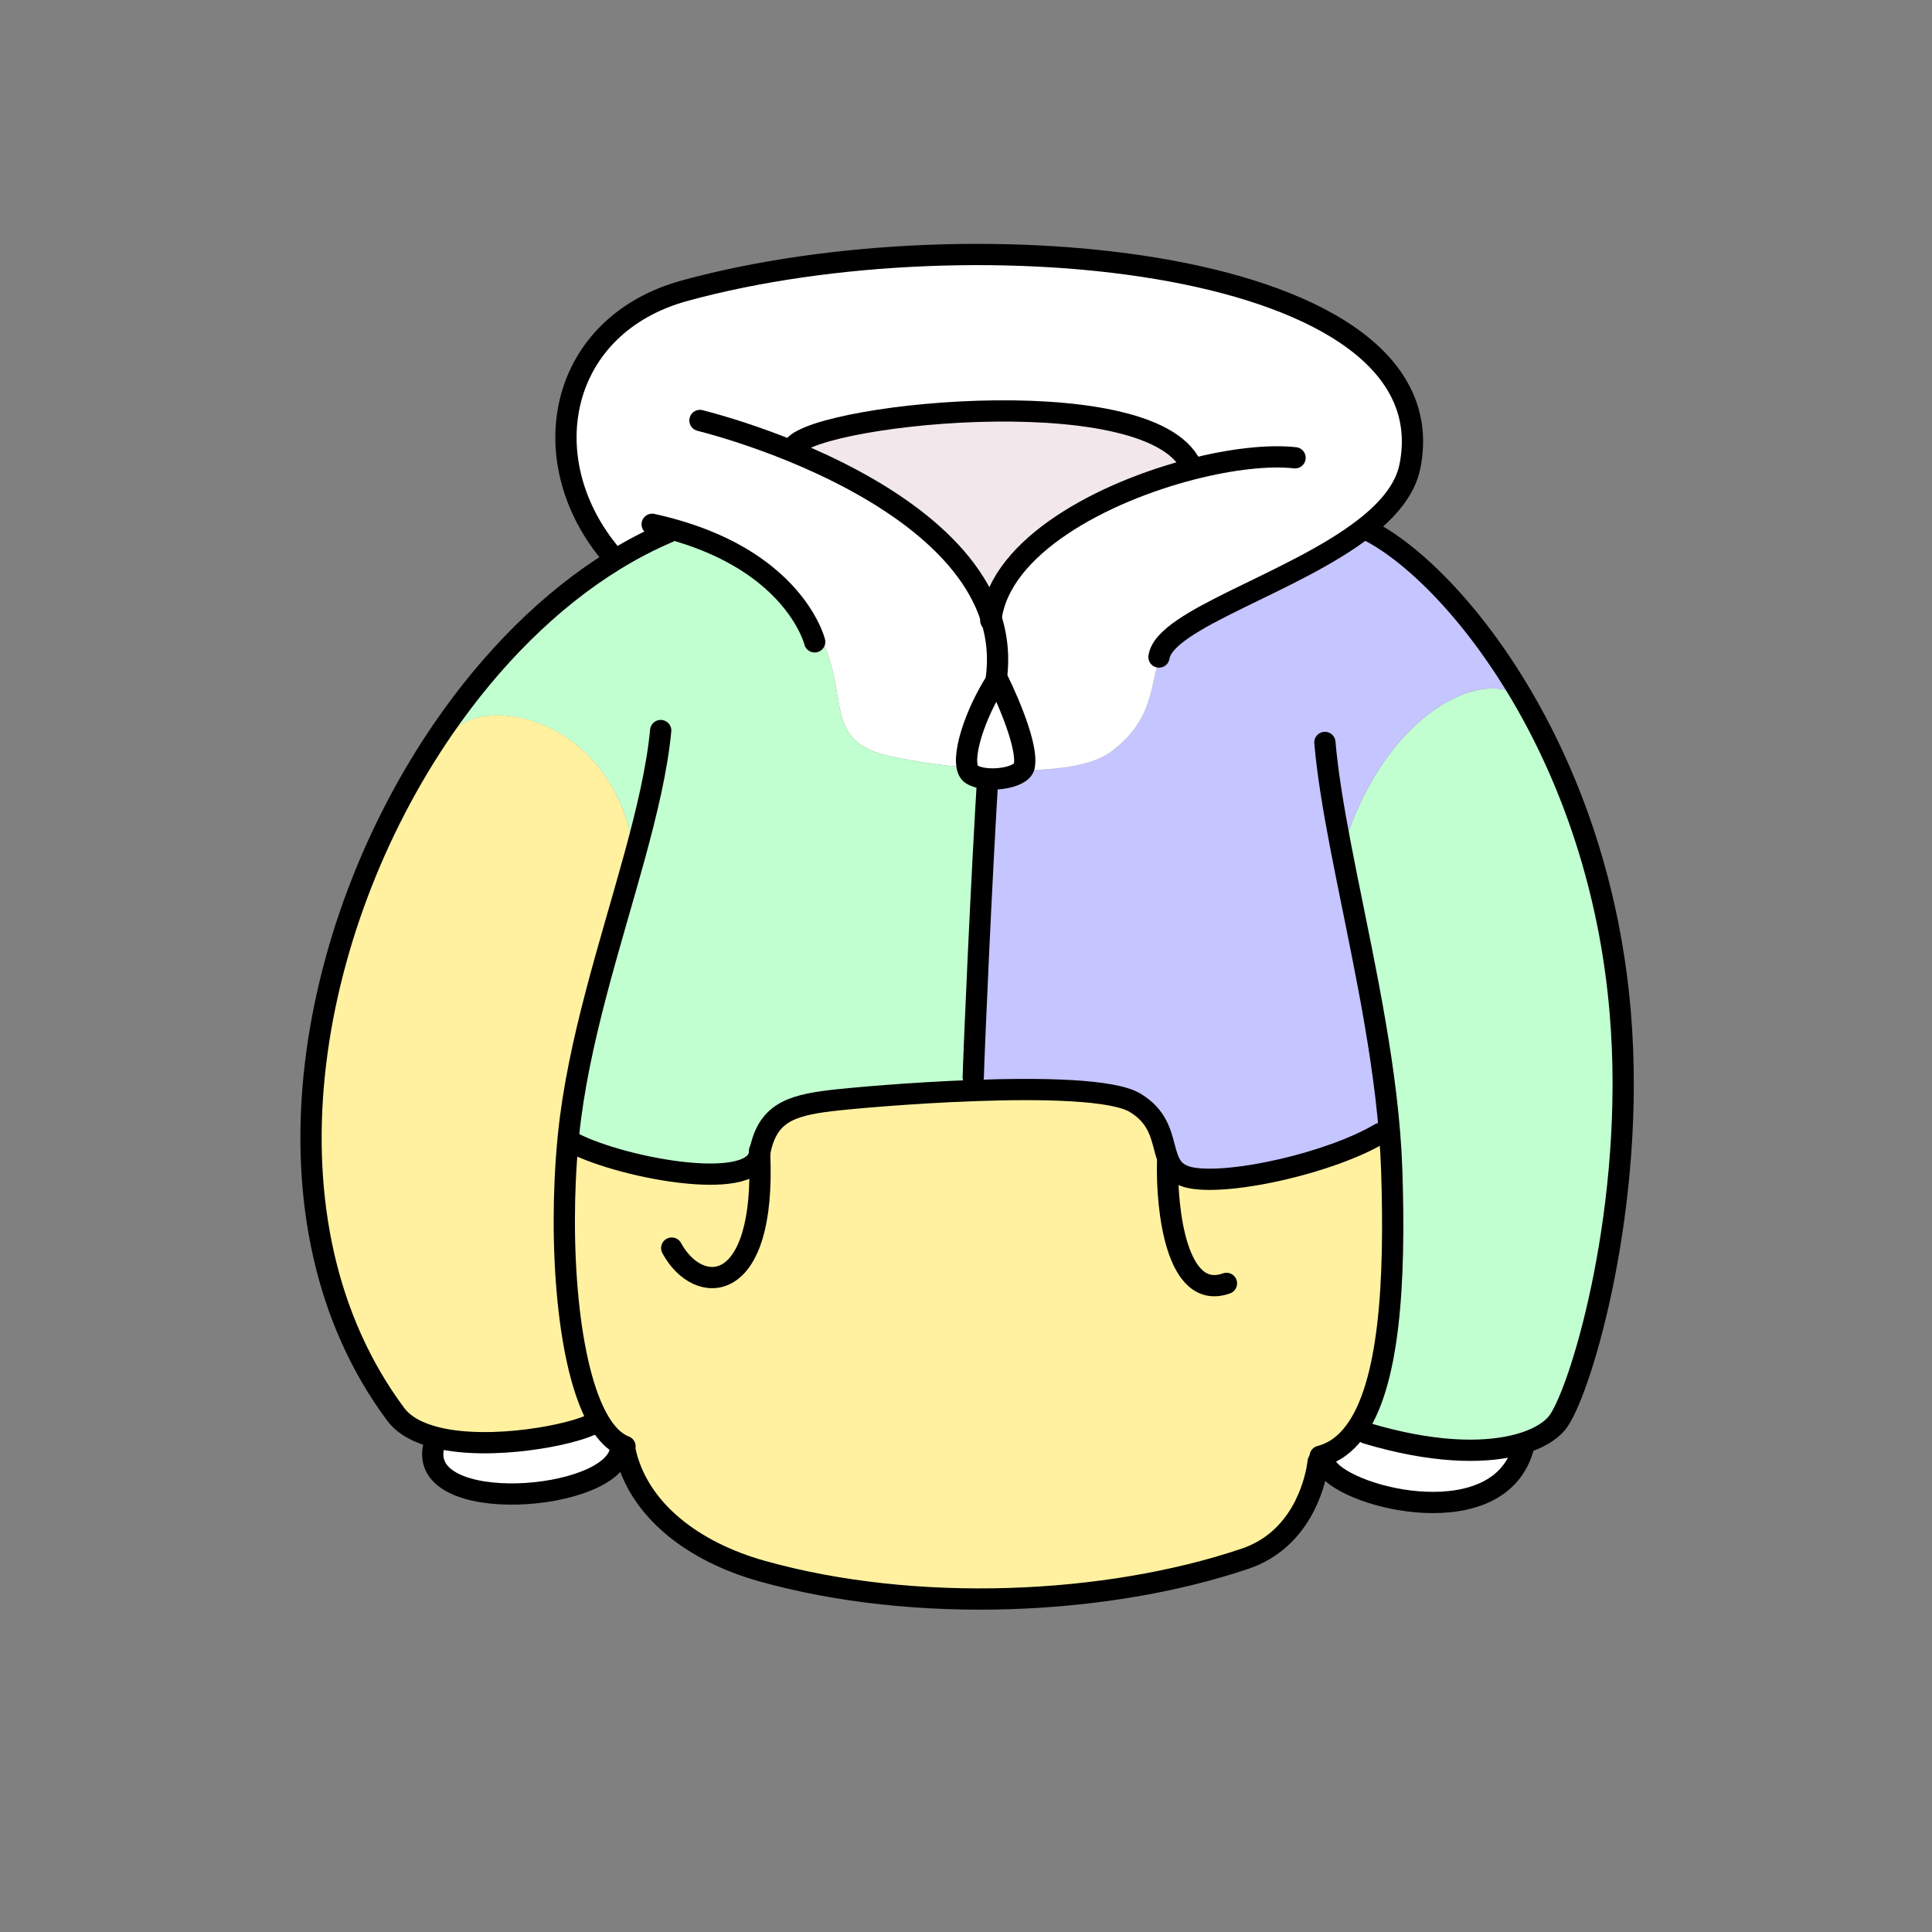 <?xml version="1.0" encoding="UTF-8"?><svg id="Layer_2" xmlns="http://www.w3.org/2000/svg" viewBox="0 0 1000 1000"><rect x="0" y="0" width="1000" height="1000" fill="#808080" stroke="none"/><defs><style>.cls-1,.cls-2{fill:none;}.cls-3,.cls-4{fill:#fff;}.cls-3,.cls-2{stroke:#000;stroke-linecap:round;stroke-linejoin:round;stroke-width:11px;}.cls-5{fill:#f2e7ea;}.cls-6{fill:#fff19f;}.cls-7{fill:#c2ffd0;}.cls-8{fill:#c5c5ff;}</style></defs><g id="_02"><g><rect class="cls-1" width="1000" height="1000"/><g><g><path class="cls-7" d="m838.68,524.56c8.22,98.84-19.96,193.99-32.09,211.07-3.63,5.08-11.35,9.94-23.18,12.68-16.96,3.96-42.34,3.6-76.15-6.47l-6.05-.77c18.05-24.13,21.07-77.14,19.17-135.1-.22-6.46-.6-13.01-1.14-19.59-4.06-50.16-16.71-103.39-25.46-149.18l2.05-.31c21.39-67.64,72.05-92.65,92.74-75.15,24.4,42.02,44.67,97.19,50.11,162.82Z"/><path class="cls-4" d="m783.41,748.31l5.19.37c-11.76,46.03-89.97,27.46-101.58,10.97l-5.12-.43c.28-1.62.36-2.57.36-2.57l1.04-2.87c7.17-1.86,13.08-6.24,17.9-12.7l6.05.77c33.81,10.07,59.2,10.43,76.15,6.47Z"/><path class="cls-8" d="m600.55,340.34l-.67-.25c2.88-19.65,69.47-38.02,106.4-66.71l.35.39c22.68,10.79,54.85,41.29,81.93,87.97-20.69-17.5-71.35,7.51-92.74,75.15l-2.05.31c8.75,45.79,21.4,99.03,25.46,149.18l-4.9.32c-25.79,15.25-76.93,26.68-97.49,22.99-20.57-3.69-7.31-25.6-29.21-38.85-11.55-7-48.46-7.68-84.01-6.37l.14-6.85c.32-12.67,4.23-102.95,7.75-159.45,25.42,1.47,51.25-.1,63.16-8.79,23.48-17.14,20.25-35.97,25.89-49.05Z"/><path class="cls-4" d="m409.79,233.5c42.75,17.46,90.31,46.15,103.2,86.44,5.04-37.38,57.59-65.24,104.06-77.13l-.55-1.74c-21.74-46.5-204.11-25.82-206.35-8.32l-.37.75Zm-63.21,40.08l-.6,1.88c-9.5,4.04-18.8,8.88-27.89,14.47l-3.22-4.56c-39.44-48.81-25.35-117.14,39.52-134.91,149.64-41.01,396.88-16.4,375.39,90.88-2.42,12.06-11.35,22.6-23.5,32.03-36.93,28.69-103.52,47.06-106.4,66.71l.67.25c-5.63,13.07-2.41,31.91-25.89,49.05-11.91,8.69-37.74,10.26-63.16,8.79-19.48-1.13-38.72-4.05-51.29-6.88-39.34-8.89-15.16-36.7-43.86-75.33l-1.99,1.2c-8.96-13.56-28.18-32.95-67.79-43.59Z"/><path class="cls-6" d="m322.44,748.24c-4.63-2.11-8.7-6.34-12.23-12.25-16.62-27.81-21.19-92.63-16.23-145.5l.81.07c23.5,13.31,94.63,27.34,98.31,6.78.02-.14.06-.28.08-.43v-.02c3.78-20.18,15.01-24.61,37.15-27.23,10.56-1.24,41.38-4,73.29-5.18,35.55-1.31,72.46-.63,84.01,6.37,21.91,13.25,8.65,35.16,29.21,38.85,20.57,3.69,71.7-7.74,97.49-22.99l4.9-.32c.55,6.58.92,13.13,1.14,19.59,1.9,57.95-1.12,110.97-19.17,135.1-4.83,6.46-10.73,10.84-17.9,12.7l-1.04,2.87s-.08.95-.36,2.57c-1.47,8.83-8.42,37.8-37.56,47.62-71.99,24.25-170.82,28.58-250.07,6.32-34.96-9.83-64.14-31.33-70.8-62.56l-2.32-.25c.04-.36.09-.73.1-1.09l1.19-1.01Z"/><path class="cls-5" d="m616.5,241.07l.55,1.74c-46.47,11.9-99.02,39.75-104.06,77.13-12.89-40.3-60.44-68.98-103.2-86.44l.37-.75c2.24-17.49,184.61-38.18,206.35,8.32Z"/><path class="cls-7" d="m393.17,596.89v.02c-.02.14-.06.28-.08.43-3.69,20.56-74.81,6.52-98.31-6.78l-.81-.07c.09-.96.19-1.93.28-2.87,4.9-48.3,21.69-98.7,34.15-144.12-8.66-70.21-75.64-85.77-95.1-64.2l-3.8-2.17c24.89-36.19,55.18-66.66,88.58-87.19,9.09-5.58,18.38-10.43,27.89-14.47l.6-1.88c39.61,10.64,58.83,30.03,67.79,43.59l1.99-1.2c28.7,38.63,4.52,66.44,43.86,75.33,12.57,2.83,31.81,5.75,51.29,6.88-3.52,56.5-7.44,146.78-7.75,159.45l-.14,6.85c-31.91,1.18-62.73,3.94-73.29,5.18-22.14,2.61-33.37,7.05-37.15,27.23Z"/><path class="cls-4" d="m322.44,748.24l-1.19,1.01c0,.36-.05.73-.1,1.09-3.66,27.16-106.16,34.73-96.53-2.29l1.86-3.81c28.02,6.68,70.07-1.44,81.4-7.7l2.32-.54c3.53,5.91,7.6,10.14,12.23,12.25Z"/><path class="cls-6" d="m328.4,443.48c-12.46,45.42-29.25,95.82-34.15,144.12-.09.95-.19,1.91-.28,2.87-4.96,52.87-.38,117.7,16.23,145.5l-2.32.54c-11.33,6.27-53.38,14.38-81.4,7.7-9.33-2.23-17.11-6.09-21.67-12.22-73.68-98.97-46.97-250.68,24.69-354.9l3.8,2.17c19.46-21.58,86.44-6.01,95.1,64.2Z"/></g><g><path class="cls-2" d="m362.29,217.63c13.2,3.41,29.94,8.71,47.49,15.87,42.75,17.46,90.31,46.15,103.2,86.44,3.41,10.7,4.39,22.23,2.17,34.58-1.03,5.66-2.31,22.22-3.65,43.65-3.52,56.5-7.44,146.78-7.75,159.45"/><path class="cls-2" d="m410.15,232.75c2.24-17.49,184.61-38.18,206.35,8.32"/><path class="cls-2" d="m670.32,236.95c-13.53-1.51-32.81.62-53.27,5.86-46.47,11.9-99.02,39.75-104.06,77.13-.08.38-.12.77-.17,1.17"/><path class="cls-2" d="m314.87,285.37c-39.44-48.81-25.35-117.14,39.52-134.91,149.64-41.01,396.88-16.4,375.39,90.88-2.42,12.06-11.35,22.6-23.5,32.03-36.93,28.69-103.52,47.06-106.4,66.71"/><path class="cls-2" d="m337.56,271.38c3.12.68,6.12,1.42,9.02,2.19v.02c39.61,10.64,58.83,30.03,67.79,43.59,5.78,8.72,7.31,15.04,7.31,15.04"/><path class="cls-2" d="m345.97,275.46c-9.5,4.04-18.8,8.88-27.89,14.47-33.4,20.53-63.69,51-88.58,87.19-71.66,104.21-98.37,255.93-24.69,354.9,4.57,6.13,12.34,9.99,21.67,12.22,28.02,6.68,70.07-1.44,81.4-7.7"/><path class="cls-2" d="m683.3,753.78c7.17-1.86,13.08-6.24,17.9-12.7,18.05-24.13,21.07-77.14,19.17-135.1-.22-6.46-.6-13.01-1.14-19.59-4.06-50.16-16.71-103.39-25.46-149.18-3.67-19.21-6.65-37.12-8.01-52.93"/><path class="cls-2" d="m341.98,378.13c-1.9,19.83-7.17,41.93-13.58,65.35-12.46,45.42-29.25,95.82-34.15,144.12-.09.95-.19,1.91-.28,2.87-4.96,52.87-.38,117.7,16.23,145.5,3.53,5.91,7.6,10.14,12.23,12.25.36.15.72.3,1.08.44"/><path class="cls-2" d="m707.26,741.84c33.81,10.07,59.2,10.43,76.15,6.47,11.83-2.74,19.55-7.6,23.18-12.68,12.13-17.07,40.31-112.22,32.09-211.07-5.44-65.64-25.71-120.8-50.11-162.82-27.07-46.68-59.25-77.18-81.93-87.97"/><path class="cls-2" d="m687.02,759.64c11.61,16.49,89.82,35.06,101.58-10.97"/><path class="cls-2" d="m224.62,748.05c-9.63,37.03,92.87,29.45,96.53,2.29.04-.36.09-.73.1-1.09"/><path class="cls-2" d="m323.47,750.59c6.66,31.23,35.84,52.74,70.8,62.56,79.25,22.26,178.08,17.93,250.07-6.32,29.14-9.81,36.09-38.79,37.56-47.62.28-1.62.36-2.57.36-2.57"/><path class="cls-2" d="m393.17,596.91c3.43,74.65-31.88,74.38-45.49,49.1"/><path class="cls-2" d="m393.13,595.75c.03.38.03.76.04,1.14"/><path class="cls-2" d="m634.82,664.28c-25.99,9.28-31.08-38.47-30.47-62.84"/><path class="cls-2" d="m503.61,564.48c35.55-1.31,72.46-.63,84.01,6.37,21.91,13.25,8.65,35.16,29.21,38.85,20.57,3.69,71.7-7.74,97.49-22.99"/><path class="cls-2" d="m393.17,596.91v-.02c3.78-20.18,15.01-24.61,37.15-27.23,10.56-1.24,41.38-4,73.29-5.18"/><path class="cls-2" d="m294.78,590.55c23.5,13.31,94.63,27.34,98.31,6.78.02-.14.06-.28.08-.43"/></g></g><path class="cls-3" d="m514.29,354.56c-11.5,18.91-17.95,42.16-11.34,46.27,7.27,4.52,25.95,2.24,27.21-4.25,2.42-12.39-13.4-44.09-13.4-44.09"/></g></g></svg>